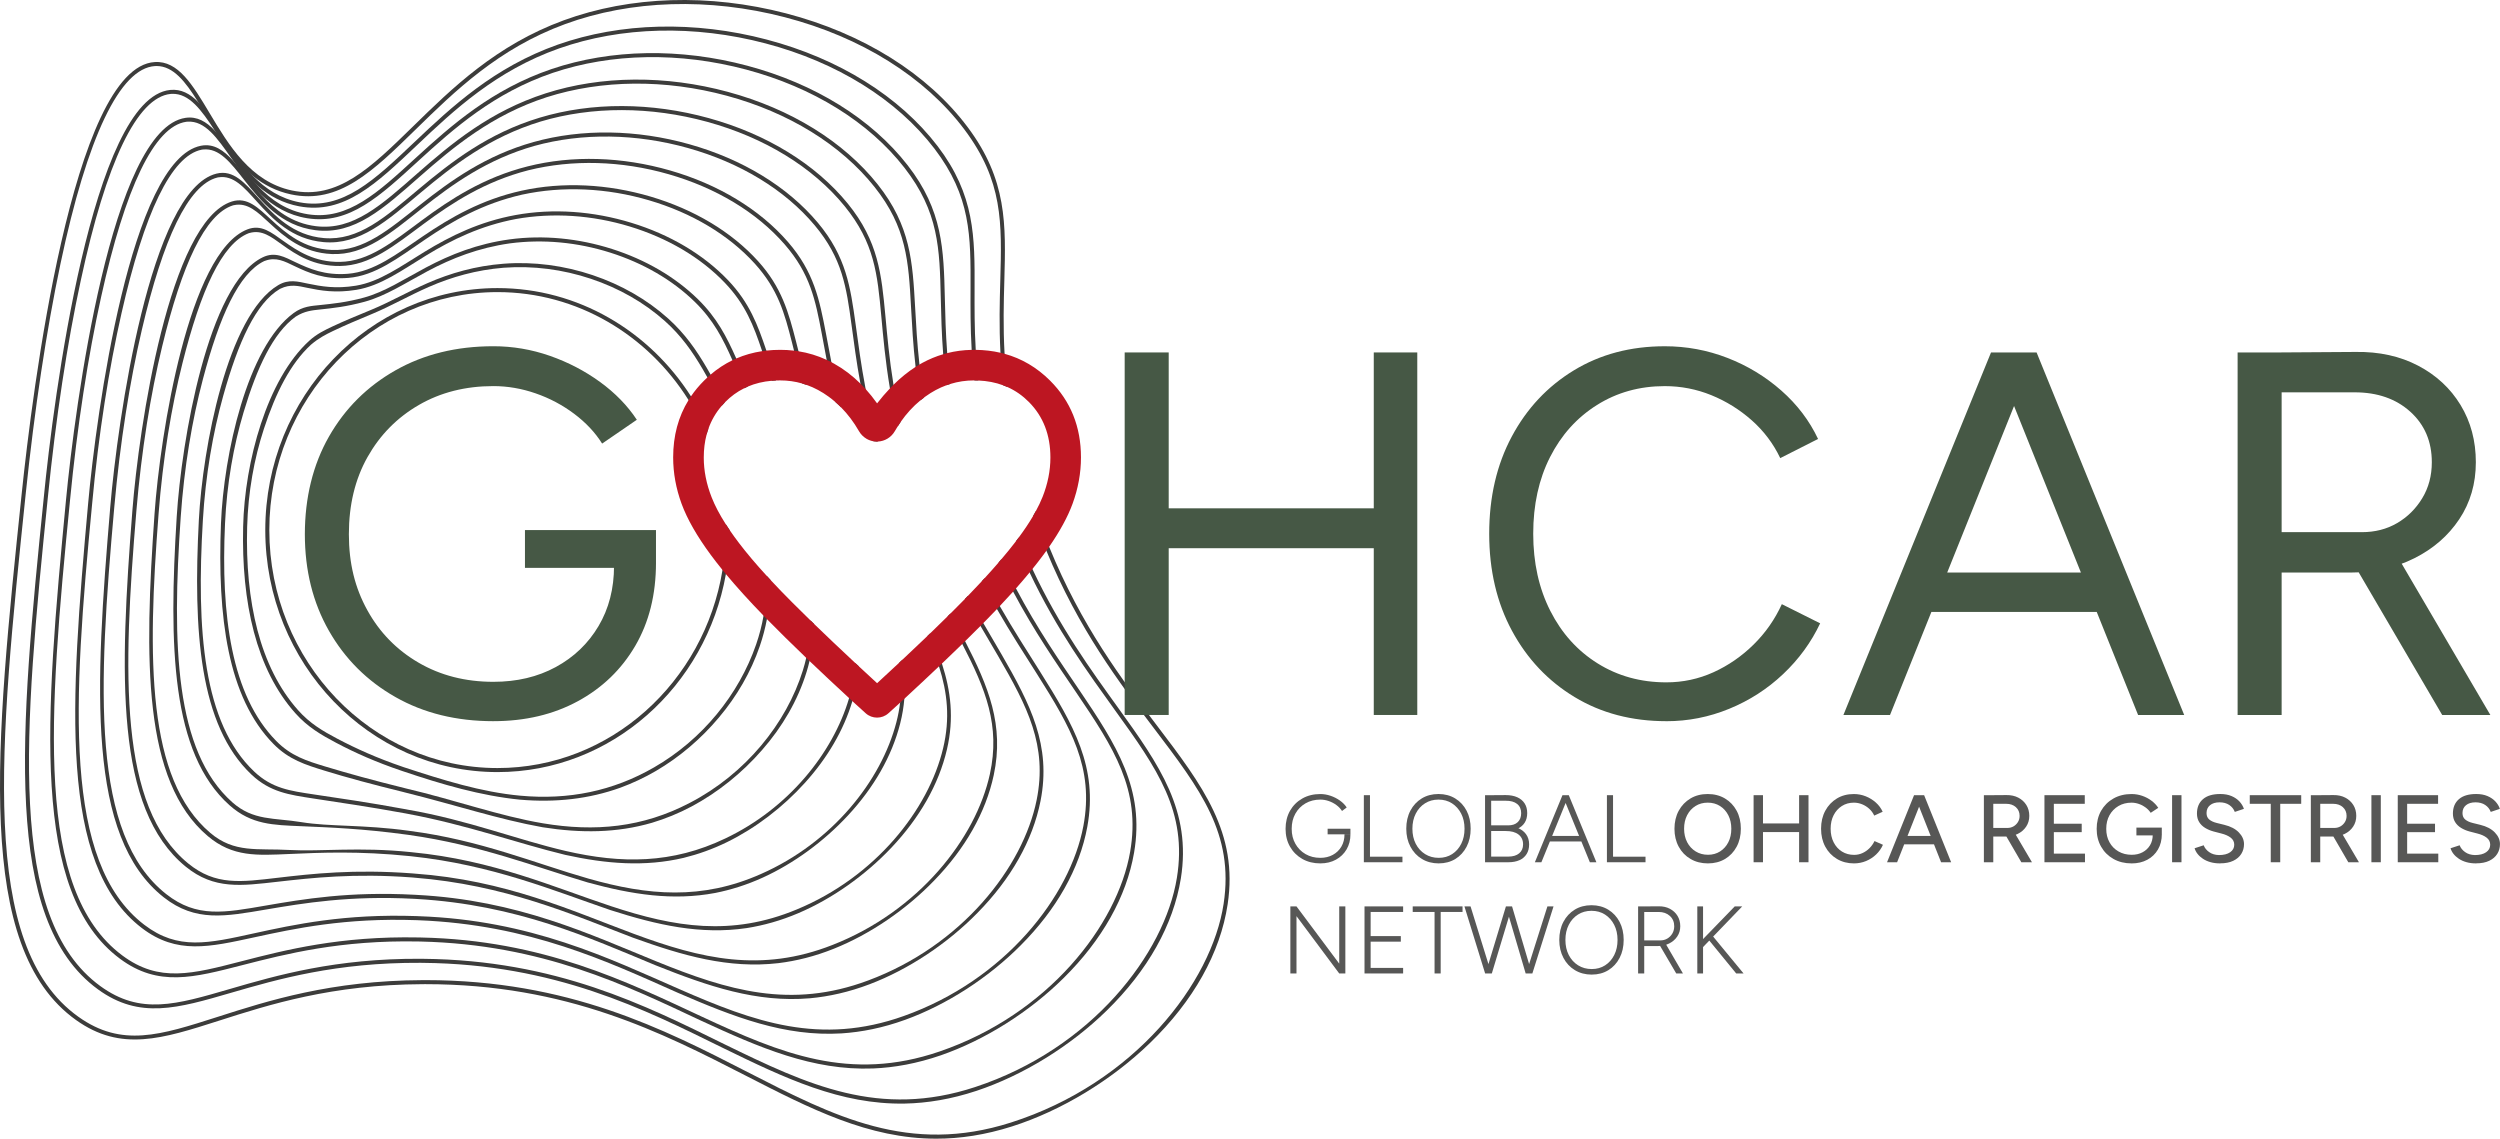 <svg version="1.1" viewBox="0 0 1461.2 665.53" xmlns="http://www.w3.org/2000/svg">
 <defs>
  <style>.cls-1 {
        fill: #3c3c3b;
      }

      .cls-2 {
        fill: #bd1622;
      }

      .cls-3 {
        fill: #465845;
      }

      .cls-4 {
        fill: #575756;
      }</style>
 </defs>
 <g transform="translate(-42.959 -40.352)">
  <path class="cls-4" d="m814.68 544.99c-3.96 0-7.47-0.87-10.53-2.6-3.06-1.74-5.46-4.12-7.2-7.17-1.74-3.04-2.6-6.52-2.6-10.44s0.87-7.51 2.6-10.56c1.74-3.04 4.13-5.43 7.2-7.17 3.06-1.74 6.57-2.6 10.53-2.6 1.98 0 3.96 0.34 5.94 1.01s3.8 1.6 5.46 2.77c1.66 1.18 3 2.53 4 4.06l-2.74 2.07c-0.82-1.31-1.91-2.46-3.28-3.47-1.36-1.01-2.86-1.79-4.48-2.35s-3.26-0.84-4.9-0.84c-3.25 0-6.13 0.73-8.65 2.18s-4.5 3.46-5.94 6.02-2.16 5.52-2.16 8.88 0.72 6.21 2.16 8.76c1.44 2.56 3.42 4.56 5.94 6.02s5.4 2.18 8.65 2.18c2.72 0 5.15-0.58 7.28-1.74s3.8-2.77 5.01-4.84 1.82-4.45 1.82-7.14h3.47c0 3.29-0.75 6.21-2.24 8.76-1.49 2.56-3.57 4.56-6.22 6.02s-5.69 2.18-9.13 2.18zm4.25-16.97v-3.3h13.33v3.3z"/>
  <path class="cls-4" d="m840.1 544.32v-39.2h3.58v39.2zm3.58 0v-3.25h18.98v3.25z"/>
  <path class="cls-4" d="m883.89 544.99c-3.7 0-6.97-0.86-9.83-2.58s-5.1-4.11-6.72-7.17-2.44-6.57-2.44-10.53 0.8-7.51 2.41-10.56c1.6-3.04 3.82-5.42 6.64-7.14s6.08-2.58 9.77-2.58 6.96 0.87 9.8 2.6c2.84 1.74 5.05 4.13 6.64 7.17s2.38 6.54 2.38 10.5-0.79 7.47-2.38 10.53-3.78 5.45-6.58 7.17-6.03 2.58-9.69 2.58zm0-3.25c2.95 0 5.55-0.73 7.81-2.18 2.26-1.46 4.03-3.46 5.32-6.02s1.93-5.5 1.93-8.82-0.65-6.26-1.96-8.82-3.1-4.56-5.38-6.02-4.91-2.18-7.9-2.18-5.57 0.73-7.87 2.18-4.1 3.46-5.4 6.02c-1.31 2.56-1.96 5.5-1.96 8.82s0.65 6.26 1.96 8.82 3.13 4.56 5.46 6.02 4.99 2.18 7.98 2.18z"/>
  <path class="cls-4" d="m910.94 544.32v-39.2h3.58v39.2zm3.58-18.26v-3.3h9.97c2.39 0 4.25-0.63 5.57-1.9 1.33-1.27 1.99-3.02 1.99-5.26s-0.79-4.11-2.38-5.38-3.82-1.88-6.69-1.85h-8.46v-3.25l8.46-0.06c2.65 0 4.91 0.42 6.78 1.26s3.3 2.04 4.31 3.61 1.51 3.45 1.51 5.66-0.5 4.09-1.51 5.66-2.46 2.76-4.37 3.58c-1.9 0.82-4.2 1.23-6.89 1.23zm0 18.26v-3.3h9.97c2.72 0 4.85-0.63 6.38-1.9s2.3-3.02 2.3-5.26c0-2.46-0.9-4.39-2.69-5.77s-4.29-2.05-7.5-2.02h-8.46v-3.25l6.78-0.06c3.25 0 6.02 0.44 8.32 1.32s4.05 2.15 5.26 3.81 1.82 3.65 1.82 5.96-0.49 4.09-1.46 5.66-2.36 2.76-4.17 3.58-4 1.23-6.58 1.23z"/>
  <path class="cls-4" d="m940.06 544.32 16.13-39.2h3.7l-16.02 39.2zm7.61-12.15v-3.25h20.72v3.25zm24.53 12.15-16.02-39.2h3.7l16.13 39.2z"/>
  <path class="cls-4" d="m982.17 544.32v-39.2h3.58v39.2zm3.58 0v-3.25h18.98v3.25z"/>
  <path class="cls-4" d="m1041.2 544.99c-3.81 0-7.19-0.86-10.14-2.58s-5.26-4.11-6.92-7.17-2.49-6.55-2.49-10.47 0.83-7.51 2.49-10.56c1.66-3.04 3.95-5.43 6.86-7.17s6.27-2.6 10.08-2.6 7.17 0.87 10.08 2.6 5.19 4.13 6.83 7.17 2.46 6.54 2.46 10.5-0.82 7.47-2.46 10.53-3.91 5.45-6.8 7.17-6.23 2.58-10 2.58zm0.06-5.04c2.65 0 5-0.65 7.06-1.96 2.05-1.31 3.66-3.1 4.82-5.38s1.74-4.91 1.74-7.9-0.59-5.57-1.76-7.87c-1.18-2.3-2.8-4.1-4.87-5.4-2.07-1.31-4.45-1.96-7.14-1.96s-5.08 0.65-7.17 1.96-3.72 3.11-4.9 5.4c-1.18 2.3-1.76 4.92-1.76 7.87s0.6 5.62 1.79 7.9 2.85 4.07 4.96 5.38 4.53 1.96 7.25 1.96z"/>
  <path class="cls-4" d="m1067.9 544.32v-39.2h5.49v39.2zm4.6-17.64v-5.04h23.74v5.04zm22 17.64v-39.2h5.49v39.2z"/>
  <path class="cls-4" d="m1126.6 544.99c-3.73 0-7.06-0.87-9.97-2.6-2.91-1.74-5.19-4.12-6.83-7.17-1.64-3.04-2.46-6.54-2.46-10.5s0.82-7.46 2.46-10.5 3.9-5.43 6.78-7.17c2.87-1.74 6.18-2.6 9.91-2.6 2.43 0 4.74 0.44 6.94 1.32s4.17 2.09 5.91 3.64 3.07 3.35 4 5.4l-4.93 2.24c-0.71-1.53-1.68-2.86-2.91-3.98s-2.62-2-4.17-2.63-3.16-0.95-4.84-0.95c-2.61 0-4.95 0.65-7 1.96s-3.66 3.1-4.82 5.38-1.74 4.91-1.74 7.9 0.59 5.64 1.76 7.95c1.18 2.32 2.8 4.12 4.87 5.4 2.07 1.29 4.43 1.93 7.08 1.93 1.72 0 3.34-0.34 4.87-1.04 1.53-0.69 2.9-1.64 4.12-2.86s2.19-2.6 2.94-4.17l4.93 2.18c-0.93 2.13-2.26 4.01-3.98 5.66-1.72 1.64-3.69 2.92-5.91 3.84-2.22 0.91-4.56 1.37-7.03 1.37z"/>
  <path class="cls-4" d="m1145.9 544.32 15.79-39.2h5.6l-15.51 39.2zm7.45-10.47v-4.93h22.57v4.93zm24.13 10.47-15.51-39.2h5.6l15.79 39.2z"/>
  <path class="cls-4" d="m1202.5 544.32v-39.2h5.49v39.2zm5.09-15.01v-5.04h8.62c1.34 0 2.55-0.31 3.61-0.92 1.06-0.62 1.92-1.46 2.58-2.52s0.98-2.27 0.98-3.61c0-2.09-0.73-3.79-2.18-5.1-1.46-1.31-3.34-1.96-5.66-1.96h-7.95v-5.04l8.12-0.06c2.61-0.04 4.92 0.47 6.92 1.51 2 1.05 3.56 2.48 4.7 4.31s1.71 3.94 1.71 6.33-0.61 4.44-1.82 6.27-2.87 3.26-4.96 4.28c-2.09 1.03-4.44 1.54-7.06 1.54h-7.62zm16.8 15.01-9.3-16.02 4.37-2.91 11.14 18.93h-6.22z"/>
  <path class="cls-4" d="m1237.9 544.32v-39.2h5.49v39.2zm4.59-34.16v-5.04h18.98v5.04zm0 16.57v-4.93h17.19v4.93zm0 17.59v-5.04h19.1v5.04z"/>
  <path class="cls-4" d="m1288.8 544.99c-3.96 0-7.48-0.87-10.56-2.6-3.08-1.74-5.49-4.12-7.22-7.17-1.74-3.04-2.6-6.52-2.6-10.44s0.87-7.51 2.6-10.56c1.74-3.04 4.14-5.43 7.22-7.17s6.6-2.6 10.56-2.6c2.17 0 4.25 0.35 6.24 1.04 2 0.69 3.81 1.64 5.43 2.86 1.62 1.21 2.94 2.6 3.95 4.17l-4.42 2.91c-0.75-1.16-1.72-2.18-2.91-3.08-1.2-0.9-2.51-1.6-3.95-2.1s-2.88-0.76-4.34-0.76c-2.88 0-5.42 0.65-7.64 1.96s-3.97 3.1-5.24 5.38-1.9 4.93-1.9 7.95 0.62 5.56 1.88 7.84c1.25 2.28 3 4.07 5.26 5.38s4.84 1.96 7.76 1.96c2.35 0 4.45-0.48 6.3-1.46 1.85-0.97 3.3-2.33 4.37-4.09 1.06-1.75 1.6-3.79 1.6-6.1l5.32-0.5c0 3.47-0.76 6.5-2.27 9.07-1.51 2.58-3.59 4.57-6.24 5.99s-5.71 2.13-9.18 2.13zm2.85-16.35v-4.59h14.84v4.03l-2.8 0.56z"/>
  <path class="cls-4" d="m1312.5 544.32v-39.2h5.49v39.2z"/>
  <path class="cls-4" d="m1340.6 544.99c-2.09 0-3.99-0.24-5.68-0.73-1.7-0.48-3.17-1.15-4.42-1.99s-2.29-1.78-3.11-2.83c-0.82-1.04-1.4-2.15-1.74-3.3l5.32-1.74c0.56 1.53 1.62 2.86 3.19 3.98s3.49 1.7 5.77 1.74c2.76 0 4.94-0.55 6.52-1.65 1.59-1.1 2.38-2.57 2.38-4.4 0-1.68-0.69-3.05-2.07-4.12-1.38-1.06-3.21-1.88-5.49-2.44l-4.54-1.18c-1.79-0.48-3.43-1.18-4.9-2.07-1.48-0.9-2.64-2.03-3.5-3.42-0.86-1.38-1.29-3.04-1.29-4.98 0-3.58 1.17-6.38 3.5-8.4s5.7-3.02 10.11-3.02c2.54 0 4.74 0.4 6.61 1.2s3.41 1.86 4.62 3.16c1.21 1.31 2.08 2.74 2.6 4.31l-5.32 1.79c-0.64-1.68-1.72-3.03-3.25-4.06s-3.42-1.54-5.66-1.54c-2.35 0-4.21 0.56-5.57 1.68s-2.04 2.65-2.04 4.59c0 1.64 0.53 2.9 1.6 3.78 1.06 0.88 2.49 1.54 4.28 1.99l4.54 1.12c3.66 0.9 6.49 2.38 8.48 4.45 2 2.07 3 4.34 3 6.8 0 2.13-0.53 4.04-1.6 5.74-1.06 1.7-2.63 3.04-4.7 4.03s-4.62 1.48-7.64 1.48z"/>
  <path class="cls-4" d="m1357.9 510.16v-5.04h30.07v5.04zm12.27 34.16v-35.95h5.54v35.95z"/>
  <path class="cls-4" d="m1393.6 544.32v-39.2h5.49v39.2zm5.1-15.01v-5.04h8.62c1.34 0 2.55-0.31 3.61-0.92 1.06-0.62 1.92-1.46 2.58-2.52s0.98-2.27 0.98-3.61c0-2.09-0.73-3.79-2.18-5.1-1.46-1.31-3.34-1.96-5.66-1.96h-7.95v-5.04l8.12-0.06c2.61-0.04 4.92 0.47 6.92 1.51 2 1.05 3.56 2.48 4.7 4.31s1.71 3.94 1.71 6.33-0.61 4.44-1.82 6.27-2.87 3.26-4.96 4.28c-2.09 1.03-4.44 1.54-7.06 1.54h-7.62zm16.8 15.01-9.3-16.02 4.37-2.91 11.14 18.93h-6.22z"/>
  <path class="cls-4" d="m1429 544.32v-39.2h5.49v39.2z"/>
  <path class="cls-4" d="m1444.4 544.32v-39.2h5.49v39.2zm4.59-34.16v-5.04h18.98v5.04zm0 16.57v-4.93h17.19v4.93zm0 17.59v-5.04h19.1v5.04z"/>
  <path class="cls-4" d="m1490.2 544.99c-2.09 0-3.99-0.24-5.68-0.73-1.7-0.48-3.17-1.15-4.42-1.99s-2.29-1.78-3.11-2.83c-0.82-1.04-1.4-2.15-1.74-3.3l5.32-1.74c0.56 1.53 1.62 2.86 3.19 3.98s3.49 1.7 5.77 1.74c2.76 0 4.94-0.55 6.52-1.65 1.59-1.1 2.38-2.57 2.38-4.4 0-1.68-0.69-3.05-2.07-4.12-1.38-1.06-3.21-1.88-5.49-2.44l-4.54-1.18c-1.79-0.48-3.43-1.18-4.9-2.07-1.48-0.9-2.64-2.03-3.5-3.42-0.86-1.38-1.29-3.04-1.29-4.98 0-3.58 1.17-6.38 3.5-8.4s5.7-3.02 10.11-3.02c2.54 0 4.74 0.4 6.61 1.2s3.41 1.86 4.62 3.16c1.21 1.31 2.08 2.74 2.6 4.31l-5.32 1.79c-0.64-1.68-1.72-3.03-3.25-4.06s-3.42-1.54-5.66-1.54c-2.35 0-4.21 0.56-5.57 1.68s-2.04 2.65-2.04 4.59c0 1.64 0.53 2.9 1.6 3.78 1.06 0.88 2.49 1.54 4.28 1.99l4.54 1.12c3.66 0.9 6.49 2.38 8.48 4.45 2 2.07 3 4.34 3 6.8 0 2.13-0.53 4.04-1.6 5.74-1.06 1.7-2.63 3.04-4.7 4.03s-4.62 1.48-7.64 1.48z"/>
  <path class="cls-4" d="m797.15 609.32v-39.2h3.58v39.2zm28.56 0-27.72-37.18 2.74-2.02 27.72 37.13zm0 0v-39.2h3.58v39.2z"/>
  <path class="cls-4" d="m840.49 609.32v-39.2h3.58v39.2zm3.59-35.95v-3.25h18.98v3.25zm0 17.36v-3.25h17.64v3.25zm0 18.59v-3.25h18.98v3.25z"/>
  <path class="cls-4" d="m868.66 573.37v-3.25h29.12v3.25zm12.77 35.95v-35.95h3.58v35.95z"/>
  <path class="cls-4" d="m910.99 609.32-12.1-39.2h3.58l12.15 39.2h-3.64zm0.28 0 11.87-39.2h3.58l-11.82 39.2h-3.64zm23.41 0-11.54-39.2h3.58l11.59 39.2h-3.64zm0.28 0 12.43-39.2h3.58l-12.38 39.2h-3.64z"/>
  <path class="cls-4" d="m973.32 609.99c-3.7 0-6.97-0.86-9.83-2.58s-5.1-4.11-6.72-7.17-2.44-6.57-2.44-10.53 0.8-7.51 2.41-10.56c1.6-3.04 3.82-5.42 6.64-7.14s6.08-2.58 9.77-2.58 6.96 0.87 9.8 2.6c2.84 1.74 5.05 4.13 6.64 7.17s2.38 6.54 2.38 10.5-0.79 7.47-2.38 10.53-3.78 5.45-6.58 7.17-6.03 2.58-9.69 2.58zm0-3.25c2.95 0 5.55-0.73 7.81-2.18 2.26-1.46 4.03-3.46 5.32-6.02s1.93-5.5 1.93-8.82-0.65-6.26-1.96-8.82-3.1-4.56-5.38-6.02-4.91-2.18-7.9-2.18-5.57 0.73-7.87 2.18-4.1 3.46-5.4 6.02c-1.31 2.56-1.96 5.5-1.96 8.82s0.65 6.26 1.96 8.82 3.13 4.56 5.46 6.02 4.99 2.18 7.98 2.18z"/>
  <path class="cls-4" d="m1000.4 609.32v-39.2h3.58v39.2zm3.58-16.02v-3.3h9.41c1.49 0 2.85-0.35 4.06-1.06s2.19-1.69 2.94-2.94 1.12-2.68 1.12-4.28c0-2.46-0.85-4.47-2.55-6.02s-3.87-2.32-6.52-2.32h-8.46v-3.25l8.46-0.06c2.46-0.04 4.65 0.45 6.55 1.46s3.39 2.39 4.45 4.14 1.6 3.77 1.6 6.05-0.59 4.24-1.76 5.99c-1.18 1.76-2.77 3.13-4.79 4.12s-4.28 1.48-6.78 1.48h-7.73zm18.71 16.02-9.52-16.24 2.97-1.74 10.47 17.98z"/>
  <path class="cls-4" d="m1035 609.32v-39.2h3.36v39.2zm2.74-14.79-2.3-2.3 21.45-22.12h4.37zm19.99 14.79-16.3-19.94 2.18-2.41 18.42 22.34h-4.31z"/>
  <path class="cls-1" d="m467.08 346.63c0.03 1.17 0.04 2.36 0.04 3.54 0 7.94-0.64 15.73-1.87 23.31-10.67 65.64-65.57 115.78-131.51 115.78-73.54 0-133.37-62.39-133.37-139.09s59.83-139.09 133.37-139.09c46.68 0 87.83 25.13 111.67 63.1 4.02 6.4 7.54 13.17 10.52 20.24 0.31-1.18 0.66-2.34 1.07-3.47-2.93-6.61-6.34-12.94-10.18-18.95-24.35-38.11-65.95-63.27-113.08-63.27-74.84 0-135.73 63.45-135.73 141.44s60.89 141.45 135.73 141.45c66.42 0 121.85-49.97 133.49-115.73 1.47-8.31 2.24-16.87 2.25-25.62-0.84-1.23-1.64-2.45-2.4-3.64z"/>
  <path class="cls-1" d="m491.01 376.83c0.13 7.95-0.41 15.71-1.76 23.37-0.99 5.64-2.42 11.22-4.34 16.8-10.09 29.26-31.44 55.63-59.68 71.88-24.04 13.89-50.05 19.13-78.2 16.53-22.8-2.1-45.22-9.14-68.39-16.75-0.19-0.07-0.37-0.13-0.55-0.2-14.6-4.98-26.77-10.45-37.9-16.31-8.54-4.5-16.1-8.93-23.01-16.71-22.44-25.24-30.96-63.72-29.76-107.19 0.56-20.35 4.07-39.71 9.8-57.26 6.85-21.02 15.61-38.28 27.51-49.17 0.1-0.09 0.2-0.16 0.29-0.24 4.22-3.57 8.26-5.69 12.48-7.71 6.97-3.35 14.31-6.42 23.26-10.16 10.75-4.49 21.27-10.58 32.89-15.67 13.29-5.81 27.7-9.9 43.69-11.2 17.26-1.28 34.64 0.99 51.01 6.47 16.28 5.44 31.09 13.84 43.23 24.7 9.57 8.56 16.01 17.74 22.13 28.17 0.92 1.57 1.82 3.16 2.71 4.77 2.9 5.24 5.67 10.75 8.35 16.61 0.57-0.66 1.16-1.3 1.77-1.93-2.64-5.75-5.38-11.18-8.25-16.34-0.71-1.27-1.42-2.52-2.14-3.75-6.21-10.63-12.83-20.17-22.64-29-12.37-11.14-27.48-19.76-44.1-25.36-16.72-5.63-34.49-8.04-52.15-6.68-16.3 1.26-30.99 5.46-44.54 11.39-11.44 5.01-21.79 10.97-32.35 15.36-8.78 3.65-16.06 6.6-22.98 9.86-4.66 2.2-9.26 4.37-13.81 8.53-24.48 22.43-37.63 70.41-38.51 108.59-1.03 44.19 7.57 83.3 30.55 109.02 7.19 8.06 15.12 12.67 23.89 17.3 11.19 5.92 23.47 11.34 38.14 16.3 0.18 0.06 0.37 0.13 0.55 0.19 23.2 7.84 45.83 14.43 68.73 16.71 20.66 1.76 40.17-0.35 58.67-7.02 7.07-2.6 13.98-5.82 20.69-9.74 13.77-8.05 26.37-18.76 36.82-31.21 10.54-12.49 18.75-26.63 23.95-41.83 1.79-5.23 3.16-10.46 4.15-15.74 1.43-7.52 2.09-15.12 2.1-22.89-0.79-0.84-1.56-1.67-2.3-2.49z"/>
  <path class="cls-1" d="m516.6 402.91c0.01 7.32-0.72 14.57-2.41 21.95-0.55 2.42-1.2 4.84-1.96 7.29-9.64 30.99-33.48 60.55-66.15 77.48-27.57 14.41-55.41 17.03-85.77 11.93-25.47-4.27-51.16-13.59-80.38-20.45-0.22-0.05-0.44-0.12-0.66-0.17-18.48-4.58-33.08-8.6-46.07-12.54-11.06-3.35-20.17-6.17-28.86-15.04-26.18-26.7-32.34-73.14-29.86-127.02 1.07-23.26 4.96-45.32 10.84-65 7.87-26.31 17.28-46.31 30.3-55.81 0.11-0.08 0.23-0.14 0.35-0.22 4.99-3.15 9.35-3.58 14.11-4.08 7.38-0.78 15.35-1.62 25.91-4.49 12.48-3.4 23.86-10.96 36.89-17.9 14.17-7.55 29.76-13.64 48.05-16.24 19.39-2.57 39.59-0.66 58.75 5.42 19.12 6.06 36.23 15.91 49.4 28.79 10.9 10.65 16.38 21.42 21.98 34.09 0.01 0.03 0.03 0.06 0.04 0.09 2.27 5.15 4.5 10.56 6.75 16.32 0.73-0.37 1.47-0.72 2.23-1.04-2.17-5.58-4.33-10.83-6.55-15.84-0.08-0.18-0.16-0.37-0.24-0.55-5.59-12.59-11.26-23.71-22.28-34.53-13.42-13.18-30.84-23.26-50.31-29.47-19.52-6.23-40.14-8.3-59.92-5.61-18.63 2.54-34.49 8.79-48.9 16.46-12.82 6.82-24.01 14.23-36.19 17.56-10.32 2.82-18.19 3.57-25.5 4.34-5.22 0.55-10.23 0.75-15.63 4.71-27.16 19.93-40.85 82.76-42.44 122.95-2.15 54.62 3.9 101.68 30.68 128.89 9.04 9.19 18.66 12.15 29.86 15.61 13.04 4.02 27.71 7.98 46.22 12.53 0.22 0.06 0.44 0.12 0.66 0.18 29.16 7.21 55.08 15.82 80.57 20.37 22.39 3.53 43.34 3.38 63.95-2.63 7.75-2.33 15.44-5.43 23.05-9.48 15.27-8.13 29.54-19.57 41.19-32.95 12.03-13.71 21.03-29.23 26.1-45.76 0.65-2.13 1.23-4.24 1.72-6.34 1.73-7.3 2.56-14.47 2.67-21.67-0.74-0.72-1.47-1.42-2.19-2.13z"/>
  <path class="cls-1" d="m542.82 427.84c-0.33 6.34-1.37 12.78-3.26 19.47-0.1 0.36-0.2 0.71-0.32 1.07-9.51 32.32-35.63 64.58-72.3 82.01-31.12 14.91-60.77 14.85-93.35 7.33-28.13-6.5-57.11-18.06-92.36-24.15-0.26-0.05-0.52-0.11-0.77-0.16-22.38-4.12-39.5-6.55-54.24-8.76-13.67-2.05-24.22-3.44-34.72-13.37-29.84-28.23-33.79-82.57-29.97-146.86 1.56-26.17 5.82-50.94 11.9-72.72 8.84-31.64 19.11-54.21 33.07-62.45 0.13-0.08 0.28-0.13 0.42-0.2 5.75-2.76 10.36-1.58 15.75-0.45 7.65 1.6 16.36 3.15 28.54 1.16 14.2-2.32 26.48-11.29 40.9-20.13 15.06-9.23 31.83-17.37 52.41-21.27 21.52-3.85 44.55-2.31 66.5 4.37 21.96 6.68 41.33 17.99 55.56 32.88 12.2 12.76 16.82 25.04 21.84 39.98 0.02 0.07 0.05 0.15 0.07 0.22 1.8 5.37 3.6 11.03 5.5 17.09 0.82-0.07 1.66-0.13 2.51-0.16-1.92-6.19-3.74-11.96-5.59-17.43 0-0.02 0-0.03-0.02-0.05-5.07-15.02-9.85-27.95-22.38-41.11-14.49-15.19-34.2-26.75-56.52-33.57-22.32-6.84-45.78-8.55-67.69-4.54-20.96 3.84-37.97 12.17-53.26 21.53-14.18 8.67-26.24 17.47-40.04 19.76-11.85 1.97-20.43 0.38-28.01-1.18-5.87-1.2-11.17-2.84-17.45 0.89-29.63 17.59-44.16 95.1-46.36 137.32-3.38 65.03 0.3 119.98 30.8 148.76 10.91 10.29 22.11 11.76 35.83 13.9 14.78 2.31 31.94 4.68 54.3 8.78 0.26 0.04 0.51 0.1 0.77 0.15 35.14 6.52 64.33 17.22 92.42 24.05 24.1 5.3 46.51 7.1 69.22 1.76 8.44-2.08 16.91-5.06 25.42-9.23 16.76-8.21 32.66-20.41 45.55-34.7 12.99-14.39 22.56-30.57 27.67-47.69 0.2-0.66 0.39-1.33 0.58-2 1.74-6.29 2.76-12.37 3.17-18.36-0.7-0.65-1.4-1.3-2.09-1.94z"/>
  <path class="cls-1" d="m570.46 425.87c-0.62 0.58-1.25 1.17-1.88 1.76 1.19 7.68 1.45 15.37 0.47 23.41-0.45 3.72-1.16 7.52-2.17 11.42-8.88 34.38-37.58 70.39-79.08 88.69-34.66 15.41-66.12 12.62-100.93 2.72-30.79-8.77-63.06-22.51-104.34-27.85-0.3-0.04-0.59-0.09-0.89-0.13-26.27-3.63-46.13-2.31-62.41-4.99-16.08-2.65-28.25-0.72-40.57-11.7-33.44-29.81-35.27-92-30.07-166.7 2.02-29.07 6.64-56.56 12.95-80.45 9.76-36.96 21.05-61.97 35.84-69.09 0.16-0.07 0.32-0.12 0.49-0.17 6.49-2.39 11.4 0.3 17.38 3.17 7.98 3.83 17.39 7.92 31.19 6.83 15.91-1.26 29.1-11.61 44.91-22.37 15.96-10.87 33.88-21.1 56.77-26.3 23.64-5.13 49.49-3.97 74.24 3.32 24.79 7.3 46.42 20.1 61.73 36.97 13.58 14.97 17.38 28.83 21.79 46.22 0.39 1.53 0.78 3.08 1.17 4.66 1.49 5.98 3.03 12.34 4.77 19.2 0.93 0.26 1.84 0.56 2.75 0.9-1.79-7.06-3.37-13.59-4.9-19.73-0.46-1.86-0.92-3.67-1.38-5.46-4.43-17.29-8.39-31.89-22.28-47.24-15.57-17.2-37.55-30.24-62.73-37.69-25.13-7.43-51.43-8.77-75.46-3.46-23.28 5.15-41.43 15.59-57.62 26.6-15.53 10.55-28.47 20.7-43.88 21.96-13.39 1.1-22.64-2.96-30.54-6.7-6.48-3.07-12.07-6.4-19.26-2.93-31.97 15.41-47.53 107.44-50.28 151.68-4.7 75.46-3.25 138.24 30.92 168.63 12.8 11.38 25.55 11.5 41.81 12.2 16.5 0.72 36.15 1.42 62.37 5.02 0.29 0.04 0.59 0.09 0.88 0.13 41.12 5.78 73.58 18.62 104.26 27.73 25.82 7.06 49.68 10.82 74.5 6.14 9.13-1.81 18.37-4.69 27.78-8.97 18.25-8.31 35.82-21.22 49.93-36.45 14.97-16.16 25.54-34.43 30.4-53.61 1.26-4.97 2.05-9.78 2.44-14.48 0.65-7.83 0.2-15.38-1.07-22.89z"/>
  <path class="cls-1" d="m593.49 428.2c-1.88-5.84-4.19-11.71-6.8-17.74-0.55 0.53-1.11 1.07-1.67 1.61 2.63 6.09 4.93 11.95 6.76 17.75 4.91 15.44 6.56 30.4 2.43 47.8-8.56 36.05-39.64 75.3-85.56 94.29-38.2 15.91-71.45 10.36-108.49-1.89-33.44-11.06-69.01-26.97-116.34-31.54-0.33-0.04-0.66-0.08-1-0.11-30.17-3.11-52.33-0.2-70.57-1.22-18.88-1.07-32.27 1.99-46.43-10.03-37.02-31.43-36.78-101.43-30.17-186.54 2.48-31.98 7.45-62.19 14-88.17 10.66-42.3 23.03-69.64 38.61-75.73 0.18-0.07 0.37-0.11 0.55-0.16 7.24-2.02 12.51 2.15 19.02 6.81 8.39 6 18.41 12.67 33.84 12.48 17.62-0.21 31.74-11.89 48.91-24.6 16.89-12.5 35.94-24.84 61.13-31.33 25.77-6.42 54.45-5.62 81.99 2.28 27.62 7.91 51.5 22.2 67.89 41.05 14.89 17.13 17.96 32.49 21.68 52.23 0.91 4.82 1.83 9.89 2.86 15.25 1.46 7.59 3.12 15.79 5.24 24.78 1.11 0.96 2.18 1.97 3.22 3.03-2.35-9.64-4.15-18.39-5.71-26.46-1.16-6-2.19-11.62-3.21-16.95-3.74-19.54-6.93-35.77-22.17-53.33-16.65-19.19-40.9-33.73-68.93-41.79-27.93-8.04-57.07-8.99-83.23-2.38-25.6 6.46-44.88 19.01-61.98 31.66-16.86 12.46-30.71 23.91-47.73 24.17-14.92 0.22-24.76-6.36-33.05-12.23-7.03-4.98-12.96-9.93-21.07-6.76-34.25 13.39-50.94 119.79-54.22 166.05-6.07 85.87-6.75 156.46 31.05 188.5 14.7 12.46 29.02 11.32 47.78 10.51 18.26-0.8 40.38-1.83 70.45 1.25 0.33 0.03 0.66 0.08 0.99 0.11 47.11 5 82.82 20.01 116.11 31.41 27.53 8.82 52.84 14.53 79.77 10.53 9.82-1.56 19.83-4.32 30.14-8.72 19.74-8.41 38.98-22.03 54.3-38.19 16.46-17.38 27.79-37.04 32.55-57.55 4.23-18.22 2.27-34.04-2.94-50.13z"/>
  <path class="cls-1" d="m607.04 415.13c-0.44-0.87-0.89-1.74-1.35-2.62-2.29-4.4-4.7-8.92-7.2-13.59-0.55 0.55-1.11 1.11-1.68 1.66 2.35 4.36 4.62 8.58 6.78 12.7 0.61 1.16 1.21 2.32 1.8 3.46 13.65 26.39 22.32 47.8 16.14 76.04-8.25 37.72-41.68 80.22-92.02 99.89-41.75 16.42-76.78 8.08-116.07-6.5-36.08-13.38-74.96-31.43-128.32-35.23-0.37-0.04-0.74-0.07-1.11-0.1-34.07-2.57-58.7 0.21-78.75 2.56-21.44 2.5-36.28 4.68-52.28-8.36-40.58-33.08-38.31-110.86-30.28-206.38 2.94-34.89 8.26-67.82 15.06-95.9 11.54-47.64 25.04-77.21 41.38-82.37 0.2-0.06 0.42-0.09 0.62-0.13 7.98-1.67 13.67 3.98 20.66 10.43 8.85 8.18 19.43 17.42 36.47 18.15 19.34 0.82 34.4-12.17 52.92-26.84 17.83-14.12 38-28.57 65.49-36.36 27.9-7.7 59.4-7.27 89.74 1.23 30.45 8.53 56.58 24.31 74.05 45.14 16.2 19.3 18.57 36.15 21.57 58.25 1.39 10.2 2.82 21.44 5.18 34.27 1.85 10.16 4.28 21.32 7.69 33.76 0.64 0.11 1.28 0.16 1.94 0.16 0.19 0 0.38 0 0.57-0.02-3.08-11.2-5.36-21.37-7.14-30.7-2.73-14.3-4.31-26.64-5.84-37.75-3.02-21.79-5.5-39.65-22.06-59.41-17.75-21.18-44.26-37.23-75.14-45.9-30.73-8.65-62.71-9.2-91-1.31-27.92 7.79-48.31 22.46-66.34 36.72-18.18 14.38-32.93 27.12-51.58 26.38-16.46-0.66-26.83-9.75-35.56-17.75-7.54-6.9-13.85-13.42-22.89-10.58-36.5 11.48-54.37 132.12-58.14 180.41-7.52 96.29-10.25 174.65 31.17 208.37 16.61 13.52 32.51 11.21 53.76 8.81 20.03-2.26 44.6-5.05 78.52-2.51 0.37 0.03 0.73 0.07 1.1 0.1 53.09 4.19 92.07 21.4 127.95 35.08 29.25 10.58 56.01 18.25 85.05 14.91 10.5-1.29 21.29-3.95 32.5-8.46 21.22-8.52 42.18-22.81 58.67-39.94 17.99-18.56 30.03-39.64 34.7-61.47 6.25-29.21-3.1-51.81-16.73-78.3z"/>
  <path class="cls-1" d="m628.39 422.89c-3.39-5.87-6.99-11.95-10.71-18.36-2.95-5.08-5.97-10.37-9-15.91-0.55 0.57-1.12 1.15-1.69 1.73 3.06 5.52 6.09 10.79 9.04 15.85 3.58 6.13 7.04 11.97 10.31 17.6 17.18 29.61 28.93 52.41 22.52 84.13-7.98 39.4-43.73 85.14-98.49 105.49-45.29 16.93-82.09 5.78-123.65-11.1-38.7-15.72-80.91-35.88-140.3-38.93-0.41-0.02-0.82-0.05-1.23-0.07-37.96-2.03-65.03 2.54-86.91 6.32-23.98 4.14-40.29 7.37-58.14-6.68-44.13-34.75-39.86-120.3-30.38-226.22 3.38-37.8 9.05-73.45 16.11-103.62 12.39-52.99 27.03-84.72 44.15-89.01 0.23-0.06 0.46-0.08 0.69-0.12 8.73-1.33 14.85 5.83 22.29 14.07 9.37 10.37 20.46 22.16 39.12 23.81 21.06 1.85 37.07-12.44 56.92-29.08 18.78-15.73 40.06-32.3 69.85-41.39 30.03-8.99 64.36-8.93 97.49 0.18 33.29 9.15 61.64 26.43 80.22 49.23 17.49 21.47 19.2 39.82 21.45 64.27 1.14 12.32 2.33 26.11 5.05 42.29 1.17 6.97 2.63 14.38 4.48 22.3 0.59-0.94 1.19-1.86 1.82-2.75-1.75-7.7-3.11-14.91-4.21-21.69-2.5-15.35-3.64-28.54-4.75-40.37-2.26-24.03-4.06-43.52-21.94-65.48-18.86-23.17-47.61-40.72-81.34-50.01-33.55-9.25-68.35-9.41-98.78-0.24-30.24 9.12-51.73 25.91-70.7 41.79-19.48 16.31-35.16 30.32-55.42 28.58-17.99-1.55-28.87-13.12-38.09-23.27-8-8.81-14.72-16.89-24.7-14.4-38.76 9.66-57.81 144.46-62.06 194.77-9.02 106.69-13.74 192.82 31.29 228.24 18.53 14.57 36.03 11.13 59.73 7.11 21.85-3.7 48.83-8.26 86.6-6.26 0.4 0.02 0.81 0.05 1.21 0.07 59.07 3.37 101.32 22.8 139.8 38.75 30.96 12.35 59.18 21.98 90.32 19.31 11.19-1.04 22.75-3.6 34.86-8.2 22.71-8.64 45.34-23.63 63.04-41.7 19.48-19.76 32.27-42.24 36.86-65.4 6.43-32.48-5.94-56.5-22.73-85.63z"/>
  <path class="cls-1" d="m651.09 433.28c-7.35-11.71-15.56-24.33-23.78-38.7-2.96-5.19-5.94-10.61-8.87-16.3-0.54 0.6-1.1 1.2-1.67 1.82 2.93 5.66 5.9 11.06 8.88 16.23 8.09 14.09 16.16 26.49 23.43 37.99 19.7 31.19 33.47 54.77 27.1 88.77-7.7 41.07-45.78 90.06-104.96 111.09-48.83 17.43-87.39 3.47-131.21-15.71-41.32-18.07-86.87-40.34-152.29-42.62-0.45-0.02-0.9-0.04-1.34-0.06-41.85-1.46-71.34 4.9-95.09 10.1-26.48 5.8-44.29 10.05-63.99-5.01-47.68-36.44-41.65-129.76-30.49-246.05 3.75-40.73 9.84-79.09 17.16-111.36 13.24-58.33 29.02-92.17 46.93-95.65 0.25-0.05 0.51-0.06 0.76-0.09 9.47-0.99 16.05 7.67 23.93 17.69 9.89 12.58 21.48 26.9 41.76 29.47 22.78 2.89 39.74-12.69 60.92-31.3 19.74-17.34 42.12-36.04 74.22-46.43 32.15-10.27 69.3-10.58 105.22-0.87 36.13 9.77 66.71 28.55 86.39 53.32 18.78 23.64 19.87 43.5 21.34 70.28 0.58 10.44 1.18 21.91 2.66 34.9 0.7 6.16 1.6 12.67 2.8 19.58 0.7-0.58 1.42-1.14 2.15-1.68-1.15-6.8-2.02-13.21-2.69-19.29-1.39-12.48-1.97-23.55-2.54-33.65-1.48-26.28-2.62-47.39-21.82-71.57-19.97-25.15-50.97-44.21-87.55-54.12-36.35-9.85-73.99-9.61-106.55 0.84-32.55 10.45-55.14 29.37-75.06 46.86-20.77 18.24-37.38 33.51-59.27 30.78-14.02-1.75-23.83-9.49-31.84-18.27 0 0-0.02 0-0.02-0.02-3.14-3.44-6.01-7.04-8.74-10.5-2.64-3.34-5.15-6.57-7.68-9.38t-0.02-0.02c-5.59-6.18-11.31-10.27-18.81-8.83-41.05 7.93-61.27 156.8-65.99 209.14-10.57 117.09-17.22 210.97 31.41 248.11 20.45 15.62 39.57 11.08 65.71 5.42 23.68-5.14 53.05-11.48 94.66-10.03 0.45 0.01 0.89 0.03 1.33 0.05 65.05 2.55 110.57 24.2 151.64 42.43 32.69 14.12 62.35 25.7 95.6 23.7 11.88-0.78 24.2-3.24 37.22-7.95 24.19-8.76 48.5-24.44 67.42-43.44 20.96-20.98 34.49-44.85 39-69.33 6.41-34.81-8.13-59.73-27.37-90.34z"/>
  <path class="cls-1" d="m673.79 443.67c-11.46-16.95-24.63-35.91-37.02-59.41-2.88-5.45-5.71-11.15-8.47-17.13-0.54 0.65-1.1 1.3-1.68 1.97 2.77 5.94 5.61 11.61 8.49 17.03 12.3 23.18 25.34 41.94 36.71 58.71 22.23 32.78 38 57.14 31.68 93.4-7.44 42.74-47.82 94.98-111.42 116.7-52.37 17.94-92.68 1.14-138.79-20.32-43.92-20.43-92.81-44.79-164.28-46.32-0.48-0.01-0.97-0.02-1.45-0.03-45.74-0.9-77.63 7.26-103.26 13.87-28.96 7.48-48.28 12.71-69.84-3.34-51.22-38.14-43.15-139.19-30.59-265.89 4.21-43.64 10.62-84.72 18.21-119.08 14.07-63.68 30.98-99.6 49.7-102.29 0.28-0.04 0.55-0.06 0.82-0.07 10.23-0.66 17.26 9.53 25.57 21.32 0.36 0.52 0.73 1.04 1.1 1.56t0.02 0.02c4.8 6.8 10.03 13.92 16.42 19.88 0 0.01 0 0.02 0.02 0.02 7.12 6.65 15.72 11.88 26.84 13.65 24.51 3.91 42.44-12.95 64.94-33.54 20.69-18.94 44.17-39.77 78.57-51.46 34.28-11.56 74.25-12.23 112.97-1.91 38.96 10.38 71.77 30.67 92.55 57.4 20.07 25.82 20.55 47.18 21.23 76.3 0.24 9.88 0.47 20.64 1.4 32.68 0.45 5.73 1.05 11.76 1.89 18.13 0.77-0.28 1.54-0.54 2.31-0.77-0.83-6.32-1.42-12.3-1.85-18.01-0.9-11.81-1.14-22.38-1.38-32.1-0.69-28.51-1.19-51.26-21.7-77.65-21.09-27.14-54.32-47.71-93.76-58.23-39.15-10.45-79.6-9.77-114.32 1.92-34.85 11.83-58.54 32.82-79.42 51.92-22.06 20.18-39.6 36.7-63.11 32.98-12.33-1.95-21.5-8.42-29.03-16.35-3.94-4.14-7.43-8.68-10.69-13.19-1.16-1.6-2.29-3.2-3.4-4.77-3.44-4.86-6.68-9.51-10.05-13.28-0.4-0.46-0.8-0.9-1.22-1.32-4.99-5.24-10.34-8.42-17.06-7.45-43.36 6.25-64.73 169.12-69.92 223.5-12.15 127.48-20.69 229.11 31.54 267.98 22.38 16.65 43.13 11.05 71.68 3.72 25.54-6.55 57.28-14.68 102.74-13.79 0.49 0.01 0.96 0.02 1.44 0.03 71.02 1.71 119.82 25.6 163.49 46.11 34.4 15.88 65.51 29.42 100.87 28.08 12.57-0.52 25.65-2.9 39.58-7.69 25.66-8.92 51.66-25.25 71.79-45.19 22.45-22.19 36.71-47.45 41.15-73.26 6.39-37.13-10.32-62.96-32.01-95.04z"/>
  <path class="cls-1" d="m696.49 454.06c-15.68-21.83-34.14-47.09-50.11-81.13-2.76-5.86-5.44-11.99-8.01-18.4-0.53 0.73-1.08 1.46-1.65 2.2 2.58 6.35 5.26 12.41 8.01 18.22 15.94 33.67 34.26 58.72 49.84 80.41 24.81 34.31 42.51 59.51 36.26 98.04-7.2 44.41-49.87 99.9-117.89 122.3-55.92 18.44-97.92-1.28-146.37-24.92-46.47-22.9-98.76-49.26-176.26-50.02-0.52-0.01-1.04-0.01-1.56-0.02-49.63-0.26-83.9 9.63-111.43 17.65-31.43 9.16-52.28 15.37-75.7-1.67-54.75-39.84-44.65-148.63-30.69-285.73 4.68-46.55 11.35-90.36 19.26-126.81 14.8-69.04 32.9-106.98 52.48-108.93 0.29-0.03 0.59-0.04 0.88-0.05 10.03-0.3 17.14 9.46 24.95 21.47 0.74 1.14 1.49 2.3 2.25 3.48 6.5 10.08 13.56 20.96 23.11 29.08 6.59 5.61 14.36 9.9 23.94 11.71 26.24 4.91 45.13-13.19 68.94-35.77 21.66-20.54 46.23-43.51 82.93-56.49 36.41-12.84 79.21-13.89 120.72-2.96 41.79 11.01 76.79 32.82 98.72 61.49 21.32 28.02 21.24 50.87 21.11 82.32-0.04 10.64-0.1 22.26 0.66 35.31 0.33 5.67 0.81 11.61 1.51 17.85 0.81 0 1.61 0.02 2.4 0.06-0.72-6.27-1.2-12.23-1.53-17.92-0.77-13.05-0.71-24.67-0.68-35.31 0.12-30.73 0.21-55.09-21.58-83.73-22.24-29.09-57.68-51.19-99.97-62.33-41.96-11.06-85.24-9.99-122.09 2.99-37.16 13.15-61.94 36.28-83.78 56.99-23.34 22.12-41.82 39.86-66.96 35.18-11.28-2.13-20-7.92-27.25-15.26t-0.02-0.02c-7.23-7.35-12.99-16.23-18.37-24.55-4.69-7.27-9.05-14.08-13.85-18.9-4.75-4.79-9.93-7.61-16.29-6.97-45.7 4.61-68.31 181.44-73.84 237.86-14.03 137.85-24.16 247.24 31.66 287.85 24.3 17.68 46.71 11.02 77.66 2.02 27.4-7.97 61.5-17.81 110.81-17.55 0.52 0.01 1.04 0.01 1.55 0.02 77 0.76 129.06 26.99 175.33 49.78 36.12 17.64 68.69 33.14 106.15 32.47 13.25-0.26 27.12-2.54 41.95-7.44 27.14-9.02 54.82-26.06 76.15-46.94 23.95-23.4 38.91-50.06 43.3-77.18 6.32-39.47-12.47-66.23-36.65-99.75z"/>
  <path class="cls-1" d="m719.19 464.45c-20.14-26.51-44.21-58.2-63.03-104.51-2.7-6.65-5.3-13.6-7.76-20.89-0.48 0.91-1 1.84-1.55 2.78 2.45 7.11 5.02 13.91 7.7 20.41 18.84 45.81 42.74 77.27 62.76 103.64 27.29 35.92 47.01 61.87 40.84 102.67-6.96 46.09-51.92 104.82-124.36 127.91-59.45 18.94-103.24-3.52-153.94-29.53-49.1-25.19-104.71-53.72-188.24-53.72-0.56 0-1.12 0-1.68 0.01-53.51 0.24-90.16 11.99-119.6 21.42-33.88 10.86-56.26 18.03-81.55 0-58.28-41.56-46.15-158.06-30.8-305.57 5.15-49.46 12.18-95.98 20.32-134.53 15.7-74.38 34.81-114.34 55.25-115.57 0.32-0.02 0.63-0.03 0.95-0.03 9.73 0 16.85 9.11 24.21 20.95 1.53 2.44 3.06 5.01 4.63 7.63 2.06 3.44 4.17 6.97 6.38 10.47 4.01 6.32 8.37 12.55 13.45 18.05 2.41 2.62 4.98 5.08 7.76 7.3t0.02 0.02c6.22 4.97 13.44 8.77 22.08 10.61 27.96 5.96 47.83-13.44 72.94-38.01 22.64-22.14 48.29-47.24 87.3-61.53 38.53-14.12 84.15-15.53 128.46-4 44.63 11.63 81.87 34.92 104.88 65.58 22.63 30.17 21.95 54.57 21 88.33-0.35 12.54-0.74 26.38 0.1 42.19 0.32 6.04 0.82 12.37 1.57 19.03 0.85 0.3 1.69 0.64 2.5 1.01-0.8-6.8-1.33-13.27-1.67-19.43-0.89-16.05-0.5-30.06-0.14-42.73 0.92-32.95 1.65-58.98-21.48-89.81-23.32-31.1-61.03-54.69-106.17-66.45-44.76-11.65-90.88-10.21-129.86 4.07-39.48 14.46-65.33 39.75-88.14 62.06-24.61 24.07-44.04 43.07-70.8 37.39-24.1-5.14-36.88-26.51-48.16-45.36-9.8-16.38-18.3-30.58-31.96-29.69-48.09 2.9-71.68 193.77-77.76 252.23-15.44 148.25-27.63 265.35 31.78 307.71 26.24 18.71 50.31 11 83.63 0.33 29.29-9.39 65.74-21.07 118.89-21.31 0.56-0.01 1.11-0.01 1.66-0.01 82.96 0 138.31 28.39 187.18 53.45 37.83 19.41 71.85 36.86 111.42 36.86 13.94 0 28.58-2.17 44.31-7.18 28.63-9.12 57.98-26.86 80.52-48.68 25.44-24.62 41.16-52.67 45.46-81.12 6.31-41.78-14.7-69.44-41.3-104.45z"/>
 </g>
 <path class="cls-2" d="m613.77 222.48c-7.71-7.69-16.58-12.93-26.62-15.69-0.79-0.22-1.59-0.43-2.4-0.61-4.58-1.07-9.4-1.63-14.45-1.7-0.35-0.01-0.7-0.01-1.05-0.01-0.44 0-0.89 0-1.33 0.02-4.91 0.09-9.68 0.73-14.3 1.9-0.79 0.2-1.57 0.41-2.35 0.65-4.16 1.22-8.2 2.9-12.12 5.02-0.58 0.32-1.17 0.65-1.75 0.99-0.75 0.44-1.51 0.9-2.26 1.39-4.41 2.83-8.72 6.31-12.91 10.44-0.7 0.7-1.4 1.41-2.09 2.14-2.55 2.67-5.04 5.58-7.5 8.74-2.12-3-4.36-5.8-6.7-8.38-1-1.11-2.02-2.17-3.06-3.2-4.73-4.68-9.87-8.57-15.42-11.66-0.51-0.28-1.02-0.56-1.54-0.83-0.91-0.48-1.82-0.93-2.75-1.35-5.25-2.44-10.74-4.12-16.46-5.03-0.87-0.14-1.74-0.27-2.62-0.37-2.64-0.31-5.32-0.47-8.06-0.47s-5.47 0.15-8.1 0.44c-0.83 0.09-1.65 0.2-2.47 0.33-5.34 0.8-10.39 2.23-15.13 4.29-0.75 0.32-1.5 0.66-2.23 1.02-4.54 2.2-8.79 4.99-12.77 8.39-0.63 0.53-1.25 1.09-1.87 1.66-0.66 0.6-1.32 1.23-1.97 1.88-2.89 2.88-5.44 5.94-7.63 9.17-0.49 0.71-0.96 1.44-1.41 2.18-6 9.7-9 20.87-9 33.51 0 9.13 1.65 18.17 4.92 27.1 3.29 8.95 8.99 18.94 17.13 29.96 2.08 2.81 4.34 5.72 6.79 8.73 0.64 0.8 1.3 1.6 1.98 2.41 6.24 7.52 13.59 15.62 22.02 24.31 0.65 0.67 1.3 1.34 1.96 2.01l0.05 0.05c6.75 6.89 14.4 14.42 22.93 22.6 0.64 0.61 1.28 1.22 1.93 1.85 7.11 6.78 14.82 14.01 23.12 21.67 0.64 0.58 1.28 1.17 1.92 1.76l2.22 2.04 5.57 5.05c3.77 3.4 9.52 3.4 13.28 0l5.57-5.05c0.42-0.38 0.84-0.77 1.25-1.14 0.83-0.77 1.66-1.53 2.48-2.28 7.19-6.64 13.94-12.95 20.25-18.94l1.71-1.62c4.17-3.97 8.13-7.79 11.9-11.46 0.56-0.55 1.11-1.09 1.65-1.61 3.14-3.09 6.14-6.06 8.99-8.93 0.56-0.56 1.11-1.12 1.65-1.67 0.76-0.77 1.51-1.52 2.24-2.27 1.97-2.01 3.88-3.99 5.73-5.93 0.56-0.59 1.11-1.17 1.66-1.75 2.73-2.88 5.32-5.7 7.8-8.45 0.56-0.63 1.11-1.25 1.66-1.87 2.84-3.2 5.49-6.3 7.96-9.31 0.56-0.68 1.11-1.35 1.65-2.02 2.28-2.81 4.39-5.54 6.34-8.18 0.62-0.84 1.23-1.68 1.83-2.51 0.55-0.77 1.09-1.54 1.61-2.3 6.33-9.14 10.89-17.52 13.69-25.15 3.27-8.93 4.92-17.97 4.92-27.1 0-17.9-6.02-32.87-18.04-44.86zm-4.46 68.06c-1.04 2.6-2.32 5.32-3.87 8.16-0.48 0.91-1 1.84-1.55 2.78-2.34 4-5.16 8.23-8.48 12.7-0.53 0.73-1.08 1.46-1.65 2.2-0.18 0.24-0.36 0.48-0.55 0.72-2.36 3.07-4.98 6.3-7.87 9.68-0.54 0.65-1.1 1.3-1.68 1.97-2.53 2.94-5.25 6-8.18 9.18-0.54 0.6-1.1 1.2-1.67 1.82-2.56 2.75-5.25 5.59-8.09 8.52-0.55 0.57-1.12 1.15-1.69 1.73-0.58 0.6-1.17 1.2-1.77 1.81-2.15 2.18-4.39 4.44-6.73 6.76-0.55 0.55-1.11 1.11-1.68 1.66-3.19 3.17-6.57 6.46-10.12 9.88-0.55 0.53-1.11 1.07-1.67 1.61-4.57 4.39-9.42 8.99-14.56 13.8-0.62 0.58-1.25 1.17-1.88 1.76-4.15 3.88-8.48 7.89-12.98 12.03-3.68-3.38-7.24-6.67-10.69-9.88-0.7-0.65-1.4-1.3-2.09-1.94-8.79-8.19-16.79-15.79-24.03-22.8-0.74-0.72-1.47-1.42-2.19-2.13-3.7-3.6-7.18-7.04-10.46-10.32-4.62-4.62-8.9-9.04-12.83-13.27-0.79-0.84-1.56-1.67-2.3-2.49-6.26-6.82-11.58-13.13-16-18.93-2-2.62-3.84-5.16-5.53-7.63-0.84-1.23-1.64-2.45-2.4-3.64-3.57-5.59-6.29-10.78-8.17-15.56-3.09-7.84-4.62-15.6-4.62-23.29 0-4.76 0.54-9.22 1.64-13.36 0.31-1.18 0.66-2.34 1.07-3.47 1.74-4.94 4.33-9.41 7.77-13.39 0.57-0.66 1.16-1.3 1.77-1.93 0.08-0.09 0.17-0.18 0.26-0.27 3.31-3.35 6.99-6.04 11.05-8.05 0.73-0.37 1.47-0.72 2.23-1.04 4.25-1.81 8.89-2.93 13.91-3.37 0.82-0.07 1.66-0.13 2.51-0.16 0.8-0.03 1.61-0.05 2.43-0.05 4.44 0 8.74 0.6 12.89 1.8 0.93 0.26 1.84 0.56 2.75 0.9 4.43 1.57 8.68 3.86 12.76 6.84 1.39 1.02 2.74 2.09 4.04 3.24 1.11 0.96 2.18 1.97 3.22 3.03 3.93 3.98 7.39 8.59 10.39 13.82 1.06 1.87 2.6 3.4 4.42 4.48 1.26 0.74 2.66 1.25 4.13 1.49 0.64 0.11 1.28 0.16 1.94 0.16 0.19 0 0.38 0 0.57-0.02 4.1-0.19 7.82-2.46 9.89-6.04 0.53-0.93 1.08-1.84 1.65-2.72 0.59-0.94 1.19-1.86 1.82-2.75 3.39-4.86 7.22-9.05 11.5-12.55 0.7-0.58 1.42-1.14 2.15-1.68 0.27-0.2 0.53-0.4 0.8-0.59 3.93-2.84 8.03-5.03 12.27-6.58 0.77-0.28 1.54-0.54 2.31-0.77 4.44-1.37 9.06-2.06 13.83-2.06h0.13c0.81 0 1.61 0.02 2.4 0.06 5.23 0.22 10.06 1.15 14.49 2.81 0.85 0.3 1.69 0.64 2.5 1.01 4.68 2.09 8.87 5.02 12.6 8.79 8.34 8.44 12.51 19.23 12.51 32.38 0 7.66-1.53 15.37-4.62 23.15z"/>
 <g transform="translate(-42.959 -40.352)">
  <path class="cls-3" d="m331.33 461.87c-21.6 0-40.67-4.69-57.21-14.08-16.55-9.38-29.51-22.29-38.9-38.74-9.38-16.45-14.08-35.26-14.08-56.45s4.69-40.61 14.08-57.06c9.38-16.45 22.35-29.36 38.9-38.74 16.54-9.38 35.61-14.08 57.21-14.08 11.3 0 22.29 1.87 32.99 5.6 10.69 3.74 20.48 8.83 29.36 15.29 8.87 6.46 16.04 13.82 21.49 22.09l-20.28 13.92c-4.04-6.46-9.49-12.26-16.34-17.41-6.86-5.14-14.38-9.13-22.55-11.95-8.17-2.83-16.4-4.24-24.67-4.24-16.35 0-30.88 3.69-43.59 11.05-12.71 7.37-22.7 17.51-29.97 30.42-7.27 12.92-10.9 27.95-10.9 45.1s3.58 31.33 10.75 44.35c7.16 13.01 17.15 23.26 29.97 30.72 12.81 7.47 27.39 11.2 43.74 11.2 13.72 0 25.88-2.87 36.47-8.63 10.59-5.75 18.92-13.72 24.97-23.91 6.06-10.19 9.08-21.95 9.08-35.26l24.52-1.82c0 18.57-4.04 34.76-12.11 48.58s-19.27 24.62-33.6 32.39-30.78 11.65-49.34 11.65zm18.46-89.6v-22.1h76.58v19.98l-12.11 2.12h-64.48z"/>
  <path class="cls-3" d="m700.31 458.24v-211.89h25.73v211.89zm22.7-97.47v-23.31h128.34v23.31zm122.89 97.47v-211.89h25.43v211.89z"/>
  <path class="cls-3" d="m1016.9 461.87c-20.18 0-38.04-4.69-53.58-14.08-15.54-9.38-27.75-22.29-36.63-38.74s-13.32-35.36-13.32-56.75 4.39-40.31 13.17-56.75c8.78-16.45 20.89-29.36 36.32-38.74 15.44-9.38 33.14-14.08 53.12-14.08 12.71 0 24.92 2.27 36.63 6.81 11.7 4.54 22.2 10.9 31.48 19.07s16.45 17.61 21.49 28.3l-22.1 11.2c-4.04-8.48-9.59-15.84-16.65-22.1-7.07-6.25-14.94-11.15-23.61-14.68-8.68-3.53-17.76-5.3-27.24-5.3-14.73 0-27.95 3.69-39.65 11.05-11.71 7.37-20.84 17.51-27.39 30.42-6.56 12.92-9.84 27.85-9.84 44.8s3.33 31.99 9.99 45.1c6.66 13.12 15.89 23.36 27.7 30.72 11.81 7.37 25.17 11.05 40.11 11.05 9.69 0 18.87-1.97 27.55-5.9 8.67-3.94 16.5-9.33 23.46-16.19s12.46-14.73 16.5-23.61l22.4 11.2c-5.25 11.1-12.46 20.99-21.64 29.66-9.18 8.68-19.67 15.44-31.48 20.28-11.8 4.85-24.06 7.27-36.78 7.27z"/>
  <path class="cls-3" d="m1120.4 458.24 86.27-211.89h26.03l-85.06 211.89zm40.86-60.24v-23h117.75v23zm131.37 60.24-85.06-211.89h25.73l86.27 211.89z"/>
  <path class="cls-3" d="m1350.8 458.24v-211.89h25.73v211.89zm24.22-83.24v-23.61h48.43c7.67 0 14.53-1.76 20.58-5.3 6.05-3.53 10.94-8.37 14.68-14.53 3.73-6.15 5.6-13.17 5.6-21.04 0-12.11-4.19-21.94-12.56-29.51-8.38-7.57-19.22-11.35-32.54-11.35h-44.19v-23.31l44.8-0.3c13.72-0.2 25.88 2.47 36.47 8.02s18.87 13.22 24.82 23c5.95 9.79 8.93 20.94 8.93 33.45s-3.23 23.61-9.69 33.3-15.24 17.31-26.33 22.85c-11.1 5.55-23.61 8.33-37.53 8.33zm95.35 83.24-50.85-86.87 20.28-13.32 58.72 100.19z"/>
 </g>
</svg>
